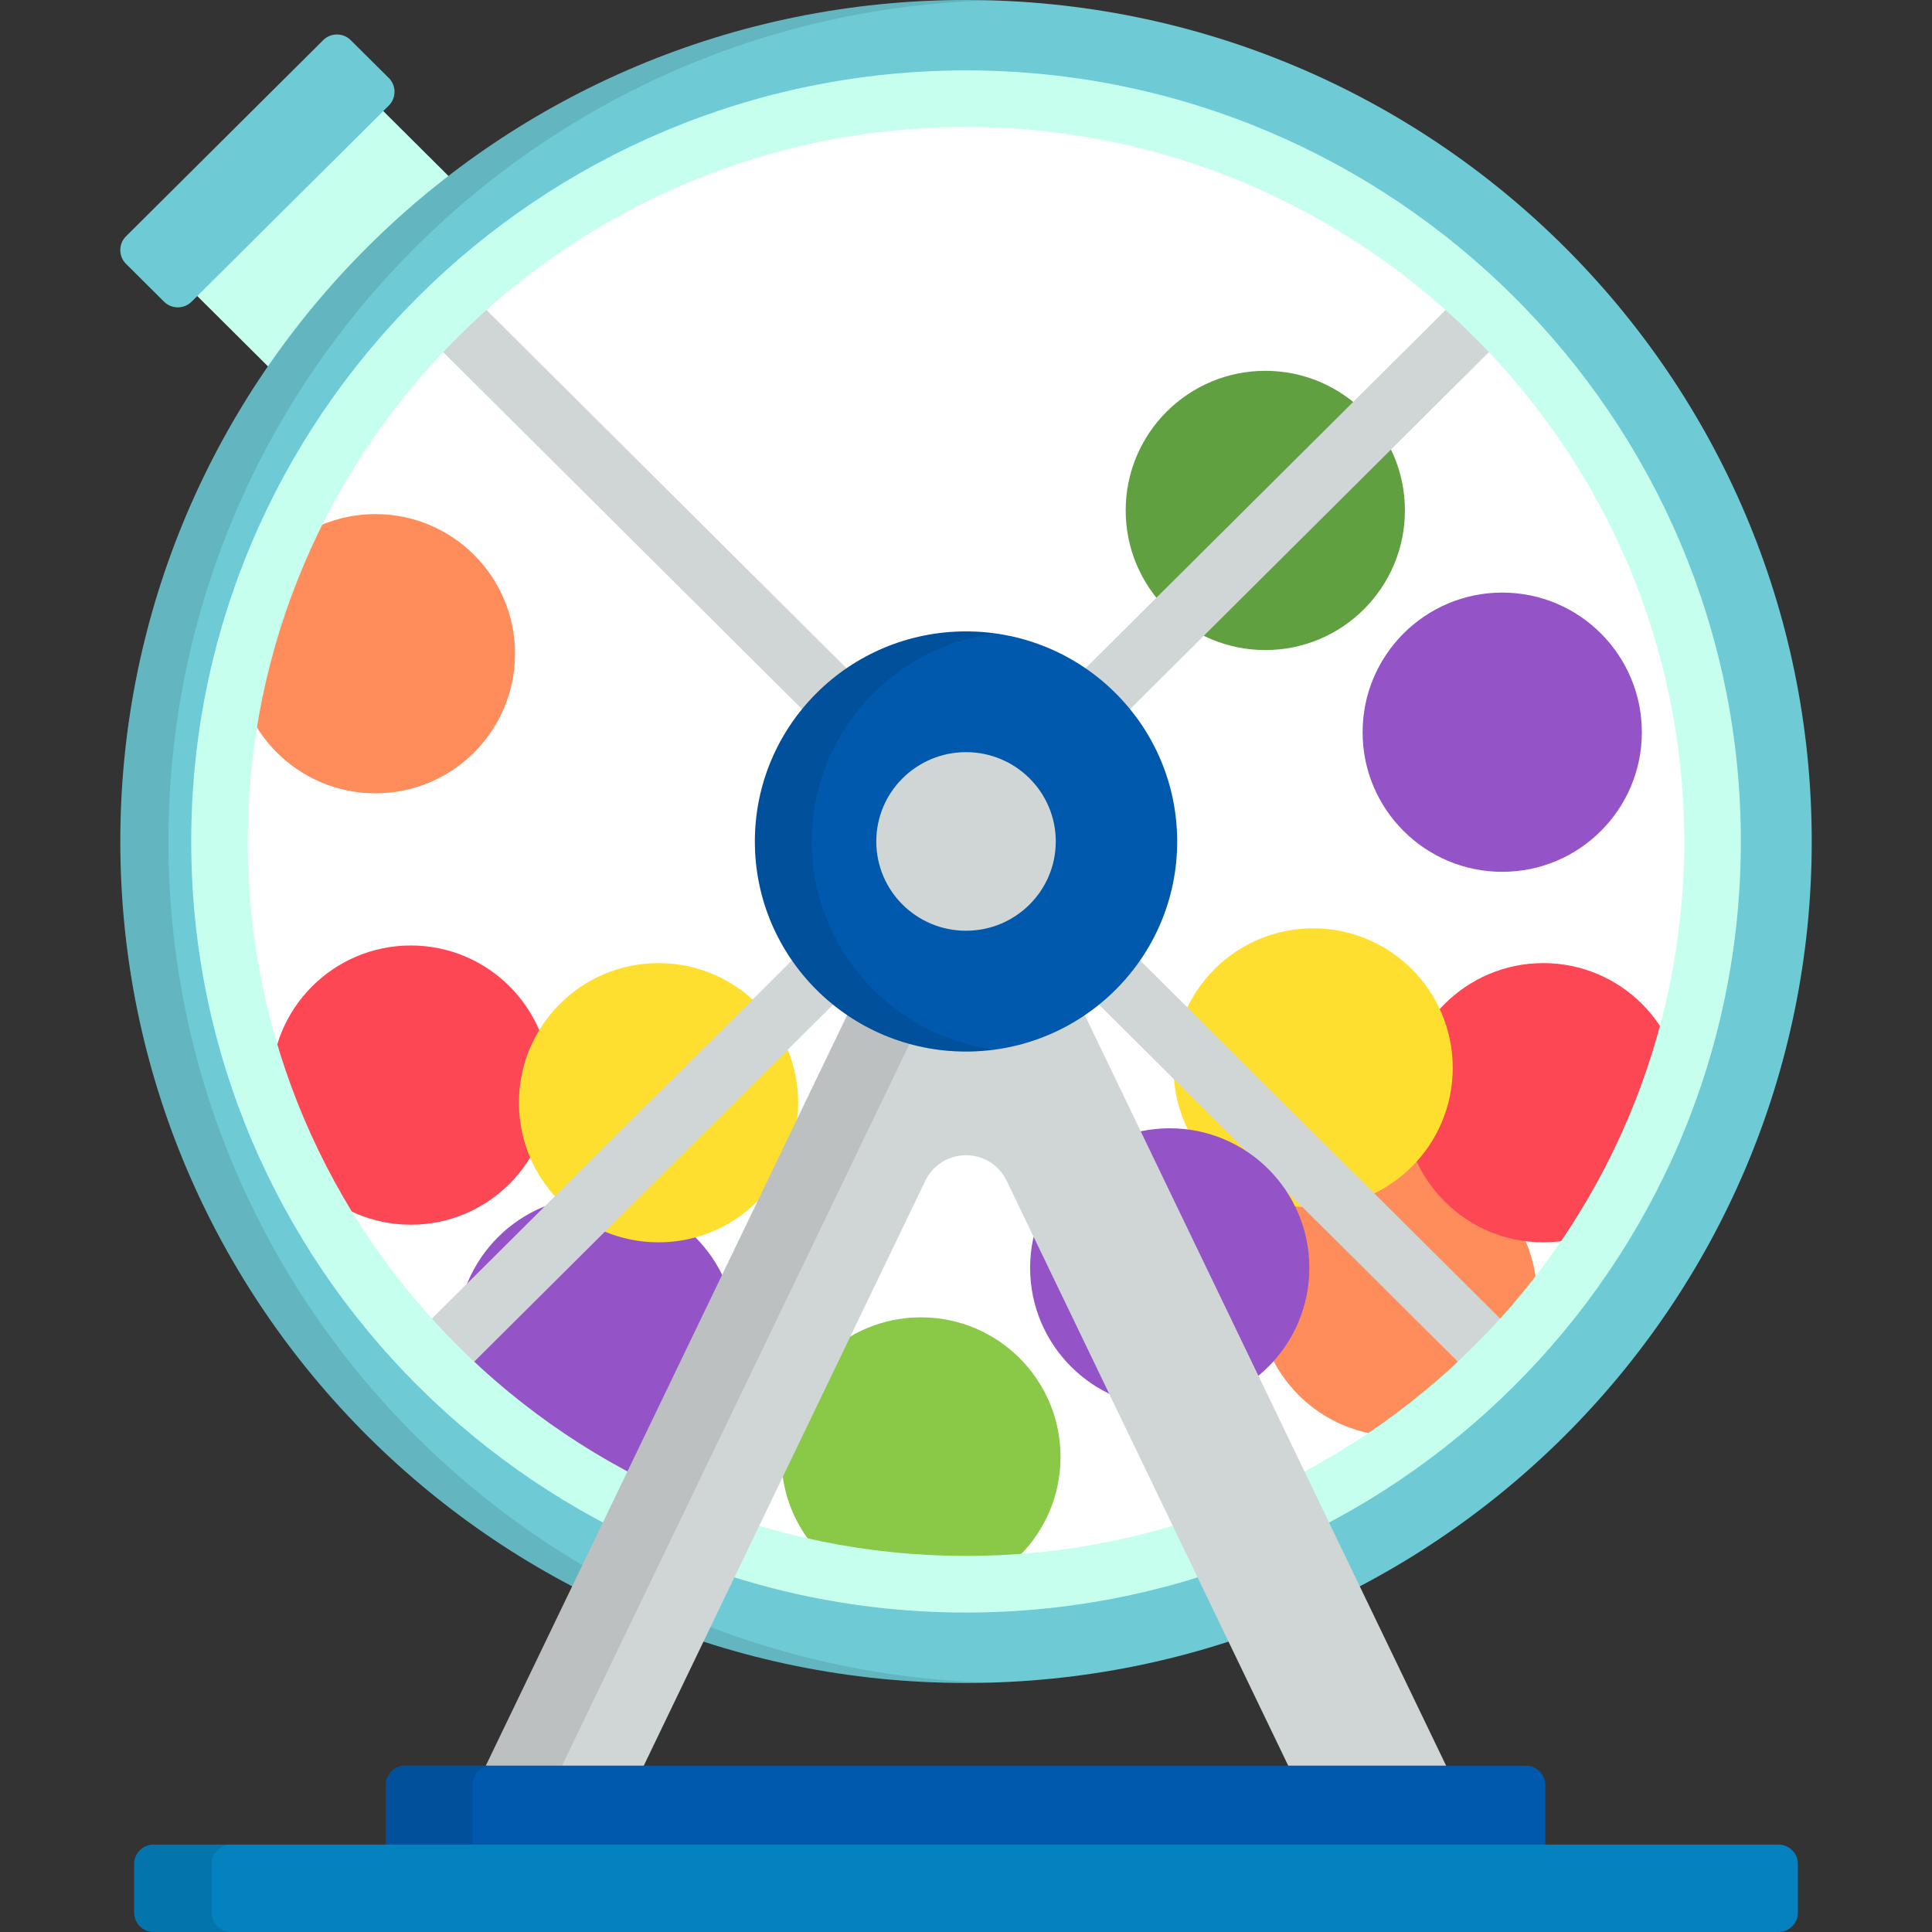 <svg width="32" height="32" viewBox="0 0 32 32" fill="none" xmlns="http://www.w3.org/2000/svg">
<rect x="0" y="0" width="32" height="32" fill="#333333" stroke="none"/>
<g clip-path="url(#clip0_1085_2221)">
<path d="M7.607 3.093L6.289 1.781L3.209 4.845L4.619 6.248C5.441 5.045 6.452 3.98 7.607 3.093Z" fill="#C7FFEE"/>
<path d="M16 27.875C23.736 27.875 30.008 21.634 30.008 13.937C30.008 6.24 23.736 0 16 0C8.264 0 1.993 6.24 1.993 13.937C1.993 21.634 8.264 27.875 16 27.875Z" fill="#6ECAD5"/>
<path opacity="0.1" d="M2.79 13.938C2.79 6.373 8.847 0.217 16.399 0.007C16.266 0.003 16.134 0.001 16 0.001C8.264 0.001 1.993 6.241 1.993 13.938C1.993 21.635 8.264 27.875 16 27.875C16.134 27.875 16.266 27.872 16.399 27.869C8.847 27.659 2.79 21.503 2.79 13.938Z" fill="black"/>
<path d="M16 26.24C22.829 26.24 28.365 20.732 28.365 13.937C28.365 7.142 22.829 1.634 16 1.634C9.172 1.634 3.636 7.142 3.636 13.937C3.636 20.732 9.172 26.24 16 26.24Z" fill="white"/>
<path d="M15.254 26.444C16.531 26.444 17.566 25.408 17.566 24.131C17.566 22.854 16.531 21.819 15.254 21.819C13.977 21.819 12.941 22.854 12.941 24.131C12.941 25.408 13.977 26.444 15.254 26.444Z" fill="#89C947"/>
<path d="M20.958 10.767C22.235 10.767 23.27 9.731 23.27 8.454C23.27 7.177 22.235 6.142 20.958 6.142C19.681 6.142 18.645 7.177 18.645 8.454C18.645 9.731 19.681 10.767 20.958 10.767Z" fill="#60A041"/>
<path d="M6.805 20.285C8.082 20.285 9.117 19.249 9.117 17.972C9.117 16.695 8.082 15.66 6.805 15.66C5.528 15.66 4.492 16.695 4.492 17.972C4.492 19.249 5.528 20.285 6.805 20.285Z" fill="#FD4755"/>
<path d="M9.882 24.44C11.159 24.44 12.194 23.405 12.194 22.128C12.194 20.851 11.159 19.815 9.882 19.815C8.605 19.815 7.569 20.851 7.569 22.128C7.569 23.405 8.605 24.44 9.882 24.44Z" fill="#9454C8"/>
<path d="M23.145 23.785C24.422 23.785 25.457 22.749 25.457 21.472C25.457 20.195 24.422 19.16 23.145 19.16C21.867 19.16 20.832 20.195 20.832 21.472C20.832 22.749 21.867 23.785 23.145 23.785Z" fill="#FF8D5C"/>
<path d="M25.562 20.577C26.84 20.577 27.875 19.541 27.875 18.264C27.875 16.987 26.84 15.952 25.562 15.952C24.285 15.952 23.25 16.987 23.25 18.264C23.25 19.541 24.285 20.577 25.562 20.577Z" fill="#FD4755"/>
<path d="M10.907 20.577C12.184 20.577 13.22 19.541 13.22 18.264C13.22 16.987 12.184 15.952 10.907 15.952C9.63 15.952 8.595 16.987 8.595 18.264C8.595 19.541 9.63 20.577 10.907 20.577Z" fill="#FEDF30"/>
<path d="M21.75 20C23.027 20 24.062 18.965 24.062 17.688C24.062 16.411 23.027 15.376 21.75 15.376C20.473 15.376 19.438 16.411 19.438 17.688C19.438 18.965 20.473 20 21.75 20Z" fill="#FEDF30"/>
<path d="M18.518 11.9L24.975 5.475C24.759 5.249 24.535 5.031 24.303 4.821L17.825 11.267C18.086 11.443 18.319 11.657 18.518 11.9Z" fill="#D0D5D5"/>
<path d="M18.516 11.946L18.494 11.919C18.296 11.678 18.066 11.467 17.808 11.292L17.776 11.271L17.803 11.244L24.302 4.778L24.324 4.798C24.555 5.006 24.781 5.227 24.997 5.454L25.019 5.476L18.516 11.946ZM17.874 11.262C18.115 11.43 18.332 11.628 18.52 11.853L24.931 5.475C24.729 5.264 24.518 5.059 24.304 4.864L17.874 11.262Z" fill="#D0D5D5"/>
<path d="M14.175 11.267L7.697 4.821C7.465 5.031 7.241 5.249 7.025 5.475L13.482 11.9C13.681 11.657 13.914 11.443 14.175 11.267Z" fill="#D0D5D5"/>
<path d="M13.485 11.946L6.982 5.476L7.004 5.454C7.22 5.227 7.447 5.006 7.677 4.798L7.699 4.778L14.225 11.271L14.193 11.293C13.936 11.467 13.705 11.678 13.507 11.92L13.485 11.946ZM7.07 5.475L13.481 11.853C13.669 11.628 13.886 11.429 14.127 11.262L7.697 4.864C7.483 5.059 7.272 5.264 7.07 5.475Z" fill="#D0D5D5"/>
<path d="M13.316 15.753L6.838 22.199C7.048 22.43 7.268 22.653 7.495 22.867L13.952 16.443C13.708 16.245 13.493 16.013 13.316 15.753Z" fill="#D0D5D5"/>
<path d="M7.496 22.91L7.474 22.89C7.246 22.674 7.024 22.449 6.815 22.22L6.795 22.197L6.816 22.176L13.321 15.705L13.342 15.736C13.517 15.992 13.729 16.222 13.972 16.418L13.999 16.44L7.496 22.91ZM6.881 22.2C7.077 22.413 7.283 22.622 7.495 22.823L13.906 16.445C13.679 16.257 13.48 16.041 13.312 15.802L6.881 22.2Z" fill="#D0D5D5"/>
<path d="M18.685 15.753C18.508 16.013 18.293 16.245 18.049 16.443L24.506 22.867C24.733 22.652 24.952 22.43 25.163 22.199L18.685 15.753Z" fill="#D0D5D5"/>
<path d="M24.505 22.91L18.002 16.44L18.029 16.418C18.272 16.222 18.484 15.992 18.659 15.736L18.68 15.705L25.206 22.197L25.186 22.22C24.978 22.448 24.756 22.674 24.527 22.89L24.505 22.91ZM18.095 16.445L24.506 22.823C24.719 22.622 24.925 22.412 25.119 22.2L18.689 15.802C18.521 16.041 18.322 16.257 18.095 16.445Z" fill="#D0D5D5"/>
<path d="M24.882 14.44C26.159 14.44 27.194 13.405 27.194 12.128C27.194 10.851 26.159 9.815 24.882 9.815C23.605 9.815 22.569 10.851 22.569 12.128C22.569 13.405 23.605 14.44 24.882 14.44Z" fill="#9454C8"/>
<path d="M6.219 13.14C7.496 13.14 8.531 12.104 8.531 10.827C8.531 9.55 7.496 8.515 6.219 8.515C4.942 8.515 3.906 9.55 3.906 10.827C3.906 12.104 4.942 13.14 6.219 13.14Z" fill="#FF8D5C"/>
<path d="M19.375 23.313C20.652 23.313 21.687 22.278 21.687 21C21.687 19.723 20.652 18.688 19.375 18.688C18.098 18.688 17.062 19.723 17.062 21C17.062 22.278 18.098 23.313 19.375 23.313Z" fill="#9454C8"/>
<path d="M3.173 4.997C3.048 5.122 2.843 5.122 2.717 4.997L2.086 4.369C1.961 4.245 1.961 4.04 2.086 3.915L5.353 0.665C5.479 0.54 5.684 0.54 5.809 0.665L6.441 1.293C6.566 1.418 6.566 1.622 6.441 1.747L3.173 4.997Z" fill="#6ECAD5"/>
<path d="M16 26.709C8.924 26.709 3.167 20.98 3.167 13.937C3.167 6.895 8.924 1.166 16 1.166C23.077 1.166 28.834 6.895 28.834 13.937C28.834 20.98 23.077 26.709 16 26.709ZM16 2.103C9.441 2.103 4.104 7.412 4.104 13.937C4.104 20.462 9.441 25.771 16 25.771C22.56 25.771 27.896 20.463 27.896 13.937C27.896 7.412 22.56 2.103 16 2.103Z" fill="#C7FFEE"/>
<path d="M10.595 29.386L15.327 19.555C15.451 19.298 15.713 19.134 16 19.134C16.287 19.134 16.549 19.298 16.672 19.555L21.405 29.386H24.02L16.672 14.123C16.549 13.866 16.287 13.702 16 13.702C15.713 13.702 15.451 13.866 15.327 14.123L7.979 29.386H10.595Z" fill="#D0D5D5"/>
<g opacity="0.1">
<path d="M16.631 14.049C16.495 13.835 16.258 13.702 16 13.702C15.713 13.702 15.451 13.866 15.327 14.123L7.979 29.386H9.241L16.589 14.123C16.601 14.097 16.615 14.072 16.631 14.049Z" fill="black"/>
</g>
<path d="M19.498 13.938C19.498 15.859 17.932 17.417 16 17.417C14.069 17.417 12.503 15.859 12.503 13.938C12.503 12.016 14.069 10.458 16 10.458C17.932 10.458 19.498 12.016 19.498 13.938Z" fill="#0059AD"/>
<path opacity="0.1" d="M13.446 13.938C13.446 12.175 14.764 10.72 16.472 10.49C16.317 10.47 16.16 10.458 16 10.458C14.069 10.458 12.503 12.016 12.503 13.938C12.503 15.859 14.069 17.417 16 17.417C16.16 17.417 16.318 17.406 16.472 17.385C14.764 17.155 13.446 15.7 13.446 13.938Z" fill="black"/>
<path d="M16 15.416C16.821 15.416 17.487 14.754 17.487 13.937C17.487 13.12 16.821 12.458 16 12.458C15.179 12.458 14.514 13.12 14.514 13.937C14.514 14.754 15.179 15.416 16 15.416Z" fill="#D0D5D5"/>
<path d="M25.595 30.836C25.595 31.013 25.451 31.158 25.273 31.158H6.71C6.533 31.158 6.388 31.013 6.388 30.836V29.566C6.388 29.389 6.533 29.245 6.71 29.245H25.273C25.451 29.245 25.595 29.389 25.595 29.566V30.836Z" fill="#0059AD"/>
<path opacity="0.1" d="M7.826 30.836V29.566C7.826 29.389 7.97 29.245 8.147 29.245H6.71C6.533 29.245 6.388 29.389 6.388 29.566V30.836C6.388 31.013 6.533 31.158 6.71 31.158H8.147C7.97 31.158 7.826 31.013 7.826 30.836Z" fill="black"/>
<path d="M29.779 31.678C29.779 31.855 29.634 32 29.457 32H2.543C2.366 32 2.222 31.855 2.222 31.678V30.873C2.222 30.697 2.366 30.552 2.543 30.552H29.457C29.634 30.552 29.779 30.697 29.779 30.873V31.678Z" fill="#0481BF"/>
<path opacity="0.1" d="M3.504 31.678V30.873C3.504 30.697 3.649 30.552 3.826 30.552H2.543C2.366 30.552 2.222 30.697 2.222 30.873V31.678C2.222 31.855 2.366 32 2.543 32H3.826C3.649 32 3.504 31.855 3.504 31.678Z" fill="black"/>
</g>
<defs>
<clipPath id="clip0_1085_2221">
<rect width="32" height="32" fill="white"/>
</clipPath>
</defs>
</svg>
